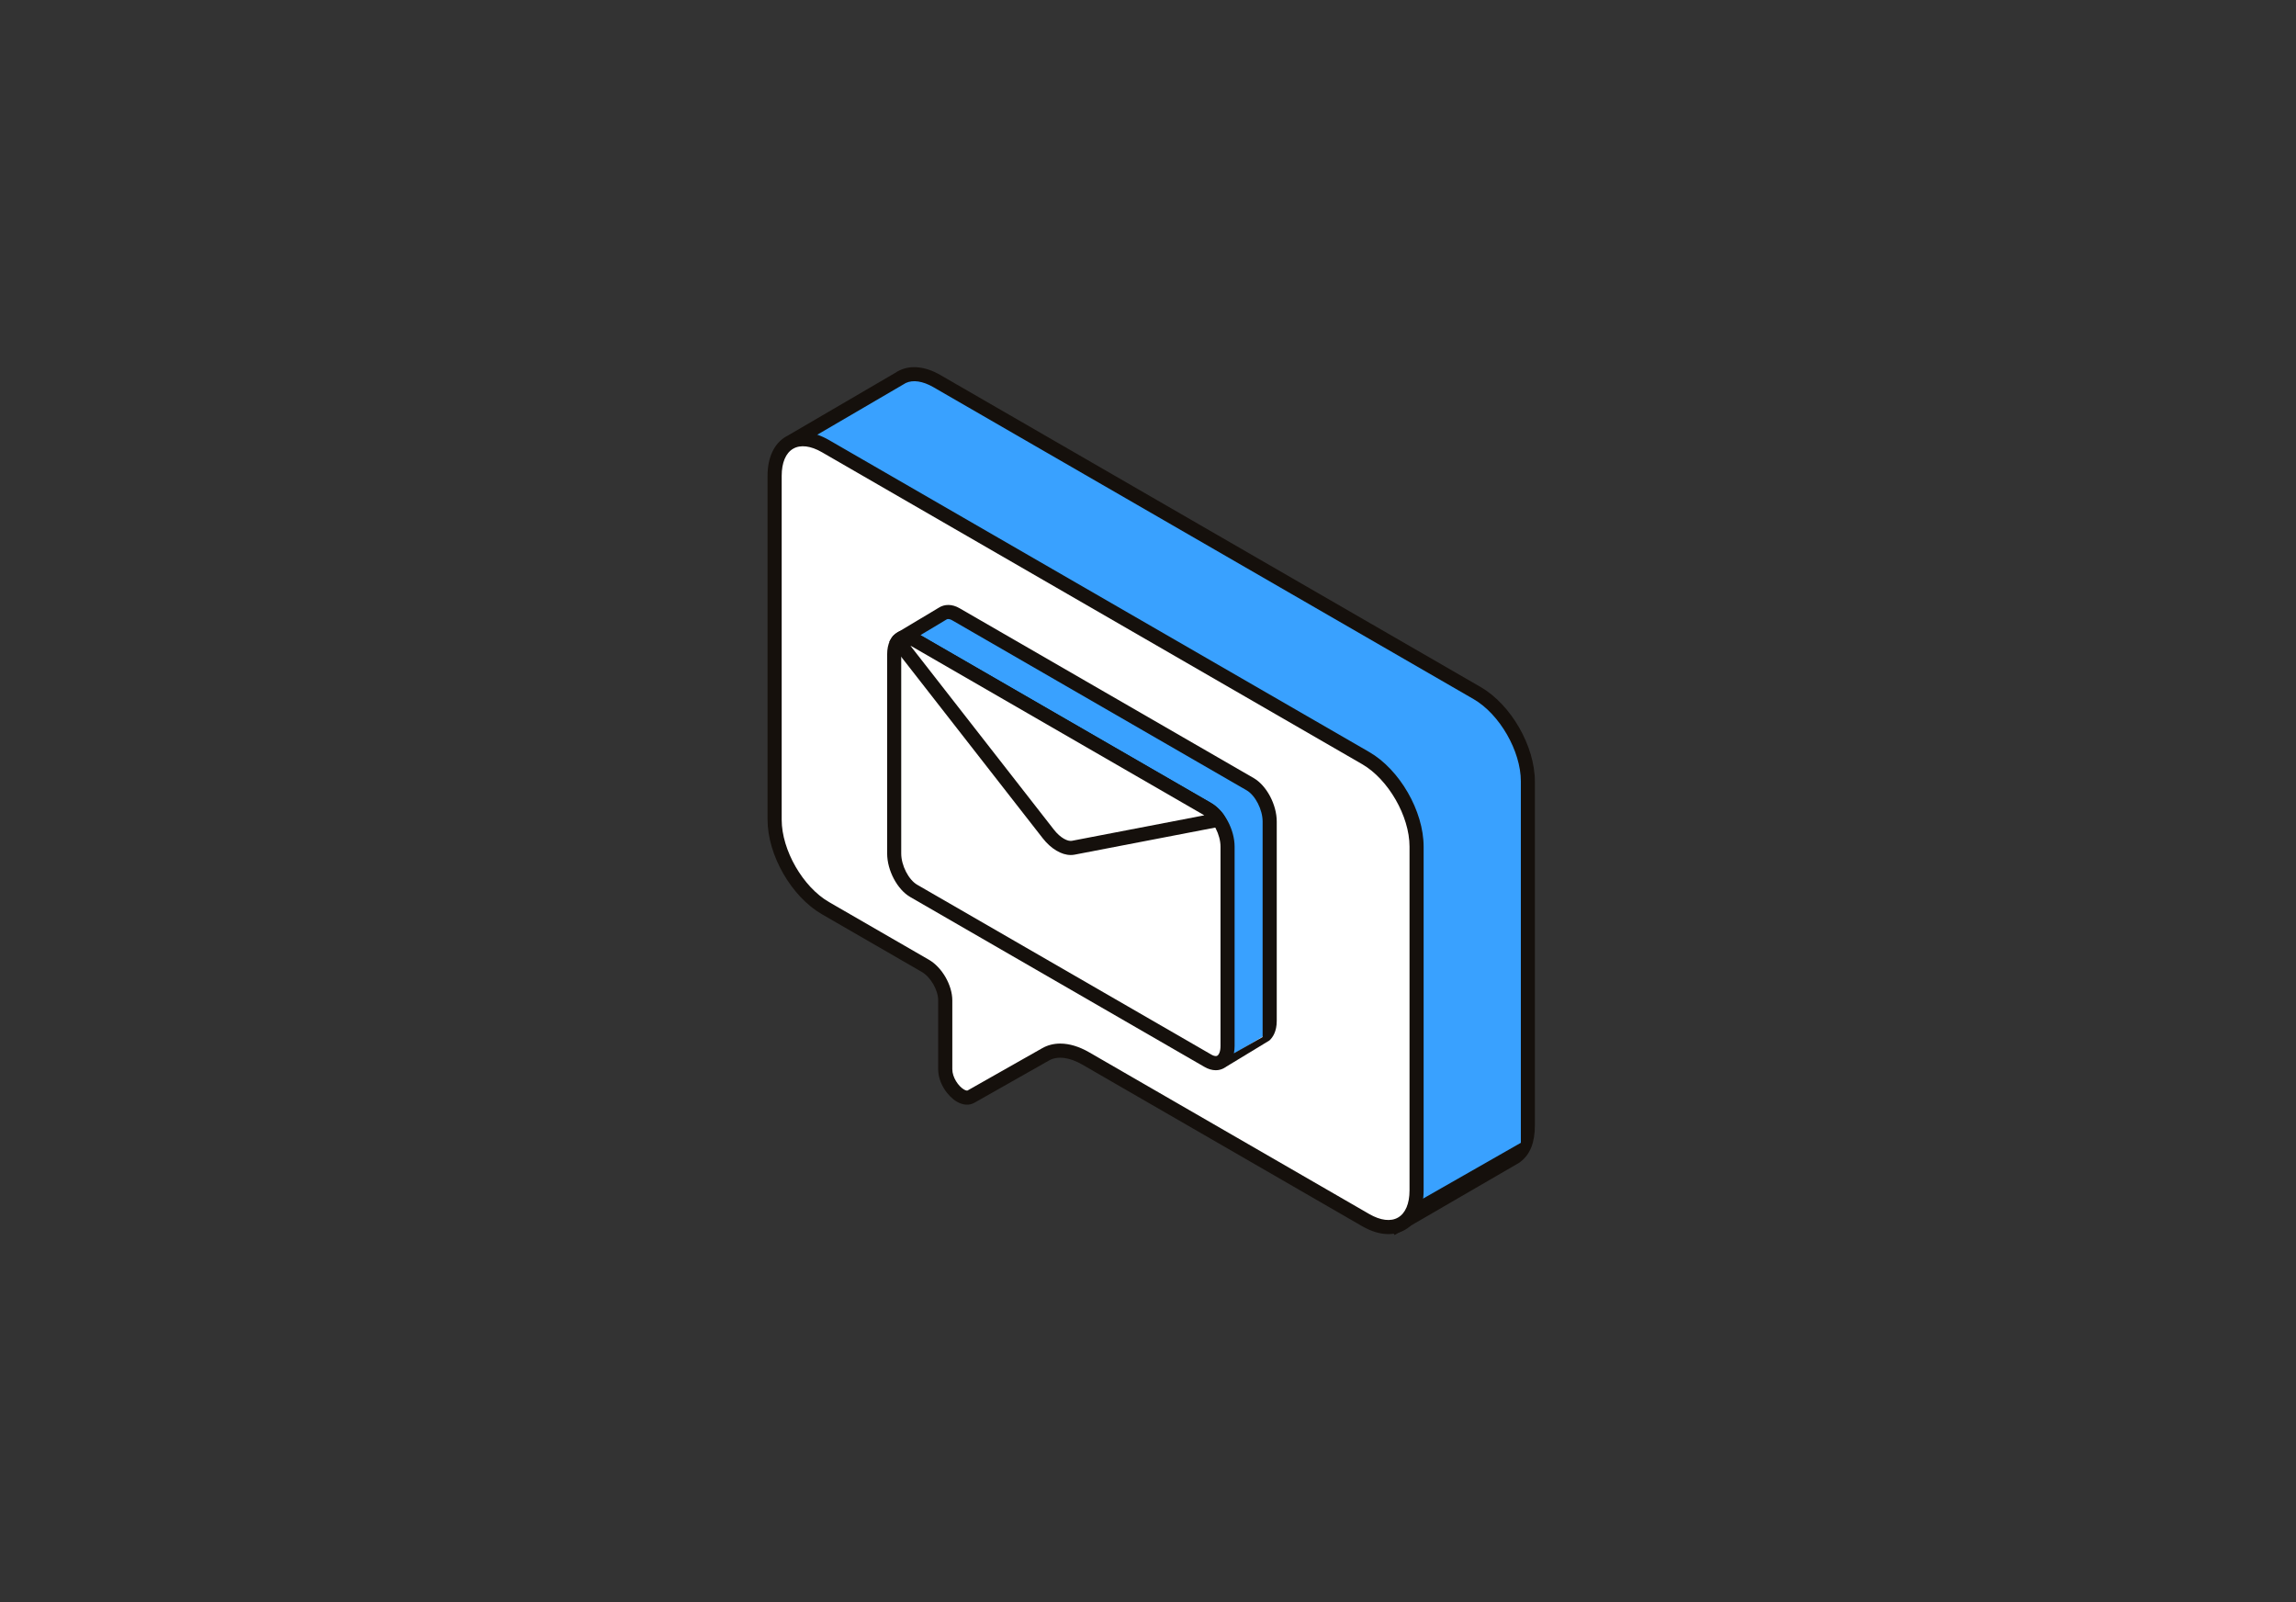 <?xml version="1.0" encoding="UTF-8"?> <svg xmlns="http://www.w3.org/2000/svg" width="344" height="240" viewBox="0 0 344 240" fill="none"><rect x="0" y="0" width="344" height="240" fill="#333333" stroke="none"/> <path d="M221.299 103.803L140.362 57.075C138.395 55.942 136.61 55.78 135.257 56.419C135.066 56.511 134.883 56.614 134.709 56.739L118.994 65.912C118.662 66.107 118.691 66.597 119.044 66.75L126.86 70.166L132.737 78.26V113.038C132.737 117.923 136.149 123.855 140.358 126.287L155.317 134.924C156.956 135.871 158.297 138.195 158.297 140.088V150.415C158.297 152.751 160.725 155.329 162.157 154.52L173.339 148.186C174.937 147.281 177.095 147.497 179.341 148.796L187.293 153.386L209.246 183.62L227.061 173.28L227.197 173.168C228.351 172.284 228.92 170.786 228.92 168.574V117.052C228.92 112.166 225.508 106.235 221.299 103.803Z" fill="#39A1FF"></path> <path d="M208.954 185L186.569 154.177L178.812 149.699C176.911 148.603 175.105 148.383 173.856 149.093L162.674 155.427C161.902 155.867 160.964 155.804 160.038 155.269C158.681 154.476 157.241 152.505 157.241 150.409V140.082C157.241 138.571 156.095 136.587 154.788 135.832L139.829 127.194C135.259 124.558 131.677 118.337 131.677 113.036V78.603L126.169 71.019L118.615 67.72C118.088 67.487 117.735 66.985 117.702 66.412C117.669 65.835 117.955 65.296 118.453 65.005L134.167 55.832C134.317 55.724 134.549 55.587 134.798 55.471C136.525 54.658 138.683 54.903 140.879 56.168L221.816 102.9C226.386 105.536 229.964 111.758 229.964 117.058V168.576C229.964 171.133 229.267 172.909 227.831 174.009L227.582 174.196L208.954 185ZM175.537 146.565C176.89 146.565 211.399 178.851 212.906 179.719L227.864 171.188V117.05C227.864 112.509 224.684 106.976 220.77 104.718L139.833 57.99C138.26 57.086 136.799 56.862 135.707 57.372C135.57 57.438 135.442 57.513 135.321 57.6L120.52 66.246L127.547 69.318L133.798 77.922V113.04C133.798 117.581 136.982 123.114 140.891 125.372L155.85 134.009C157.818 135.143 159.358 137.816 159.358 140.086V150.413C159.358 151.621 160.262 152.957 161.109 153.451C161.379 153.609 161.574 153.634 161.645 153.596L172.826 147.262C173.64 146.798 174.557 146.565 175.537 146.565Z" fill="#15100C"></path> <path d="M123.678 66.834L204.616 113.562C208.824 115.99 212.236 121.921 212.236 126.807V178.32C212.236 183.205 208.824 185.198 204.616 182.766L162.657 158.542C160.411 157.247 158.257 157.027 156.655 157.932L145.477 164.266C144.041 165.08 141.617 162.498 141.617 160.161V149.851C141.617 147.938 140.281 145.621 138.637 144.671L123.678 136.034C119.469 133.605 116.058 127.674 116.058 122.785V71.279C116.053 66.394 119.469 64.406 123.678 66.834Z" fill="white"></path> <path d="M208.007 184.864C206.783 184.864 205.451 184.465 204.089 183.681L162.131 159.458C160.242 158.366 158.441 158.142 157.179 158.852L145.997 165.186C145.225 165.626 144.287 165.563 143.361 165.028C142.004 164.235 140.564 162.263 140.564 160.167V149.857C140.564 148.313 139.439 146.358 138.107 145.59L123.148 136.953C118.578 134.317 115 128.095 115 122.791V71.277C115 68.513 115.988 66.421 117.777 65.388C119.557 64.362 121.84 64.553 124.206 65.919L205.144 112.647C209.713 115.282 213.295 121.504 213.295 126.809V178.322C213.295 181.087 212.308 183.179 210.523 184.212C209.763 184.648 208.912 184.864 208.007 184.864ZM158.856 156.324C160.209 156.324 161.678 156.764 163.185 157.631L205.144 181.854C206.833 182.83 208.373 183.017 209.464 182.382C210.573 181.742 211.183 180.298 211.183 178.318V126.809C211.183 122.264 207.999 116.735 204.089 114.473L123.152 67.745C121.467 66.77 119.931 66.583 118.835 67.218C117.727 67.857 117.117 69.302 117.117 71.282V122.795C117.117 127.34 120.296 132.869 124.21 135.127L139.169 143.764C141.141 144.897 142.681 147.574 142.681 149.857V160.167C142.681 161.375 143.585 162.716 144.432 163.206C144.706 163.363 144.901 163.388 144.968 163.351L156.149 157.017C156.955 156.556 157.876 156.324 158.856 156.324Z" fill="#15100C"></path> <path d="M190.228 123.072C190.228 120.913 188.916 118.402 187.293 117.468L143.214 92.021C142.437 91.573 141.74 91.577 141.213 91.93L141.196 91.942C141.176 91.959 141.151 91.967 141.134 91.979L135.236 95.511C135.203 95.532 135.195 95.574 135.22 95.607L140.288 102.348V124.093C140.288 126.251 141.599 128.762 143.222 129.696L174.356 147.673L182.533 158.555C182.748 158.842 183.139 158.917 183.446 158.734L189.481 155.094C189.946 154.67 190.236 153.936 190.236 152.931V123.072H190.228Z" fill="#39A1FF"></path> <path d="M183.08 159.886C182.549 159.886 182.026 159.641 181.681 159.188L173.633 148.48L142.686 130.611C140.743 129.491 139.224 126.627 139.224 124.091V102.698L134.09 95.862L134.256 94.899L134.675 94.613L140.594 91.068C141.52 90.454 142.661 90.475 143.748 91.101L187.828 116.549C189.771 117.67 191.29 120.534 191.29 123.065V152.921C191.29 154.519 190.692 155.403 190.19 155.86L183.989 159.624C183.702 159.803 183.391 159.886 183.08 159.886ZM136.717 95.85L141.333 101.993V124.091C141.333 125.884 142.433 128.03 143.74 128.781L184.874 157.781L189.173 155.343V123.07C189.173 121.281 188.073 119.131 186.766 118.379L142.686 92.932C142.424 92.782 142.055 92.629 141.802 92.803L136.717 95.85Z" fill="#15100C"></path> <path d="M180.983 158.906L136.903 133.454C135.285 132.52 133.969 130.009 133.969 127.851V97.995C133.969 95.837 135.28 94.841 136.903 95.779L180.983 121.226C182.602 122.16 183.917 124.671 183.917 126.83V156.685C183.917 158.848 182.606 159.84 180.983 158.906Z" fill="white"></path> <path d="M182.154 160.317C181.606 160.317 181.029 160.151 180.46 159.819L136.381 134.371C134.438 133.251 132.919 130.387 132.919 127.855V97.999C132.919 96.476 133.483 95.276 134.459 94.712C135.33 94.21 136.389 94.264 137.435 94.866L181.514 120.313C183.457 121.434 184.976 124.298 184.976 126.83V156.685C184.976 158.208 184.412 159.408 183.436 159.972C183.038 160.201 182.606 160.317 182.154 160.317ZM135.741 96.48C135.662 96.48 135.584 96.497 135.513 96.534C135.289 96.663 135.027 97.124 135.027 97.995V127.851C135.027 129.64 136.127 131.79 137.435 132.541L181.514 157.988C181.685 158.088 182.108 158.296 182.378 158.142C182.602 158.013 182.864 157.553 182.864 156.685V126.834C182.864 125.045 181.764 122.895 180.456 122.144L136.376 96.696C136.252 96.617 135.982 96.48 135.741 96.48Z" fill="#15100C"></path> <path d="M157.054 124.909C158.204 126.395 159.665 127.205 160.79 126.989L182.564 122.801C182.253 122.191 181.435 121.493 180.767 121.107L137.123 95.909C136.073 95.303 134.699 95.751 134.524 96.037L157.054 124.909Z" fill="white"></path> <path d="M160.425 128.077C159.027 128.077 157.466 127.151 156.221 125.558L133.247 96.113L133.625 95.49C134.177 94.577 136.231 94.175 137.651 94.996L181.291 120.191C182.083 120.647 183.075 121.486 183.503 122.32L184.142 123.569L160.99 128.027C160.807 128.06 160.616 128.077 160.425 128.077ZM136.41 96.736L157.885 124.258C158.91 125.578 160.01 126.06 160.592 125.952L180.432 122.133C180.365 122.092 180.303 122.054 180.241 122.017L136.601 96.823C136.539 96.785 136.472 96.76 136.41 96.736Z" fill="#15100C"></path> </svg> 